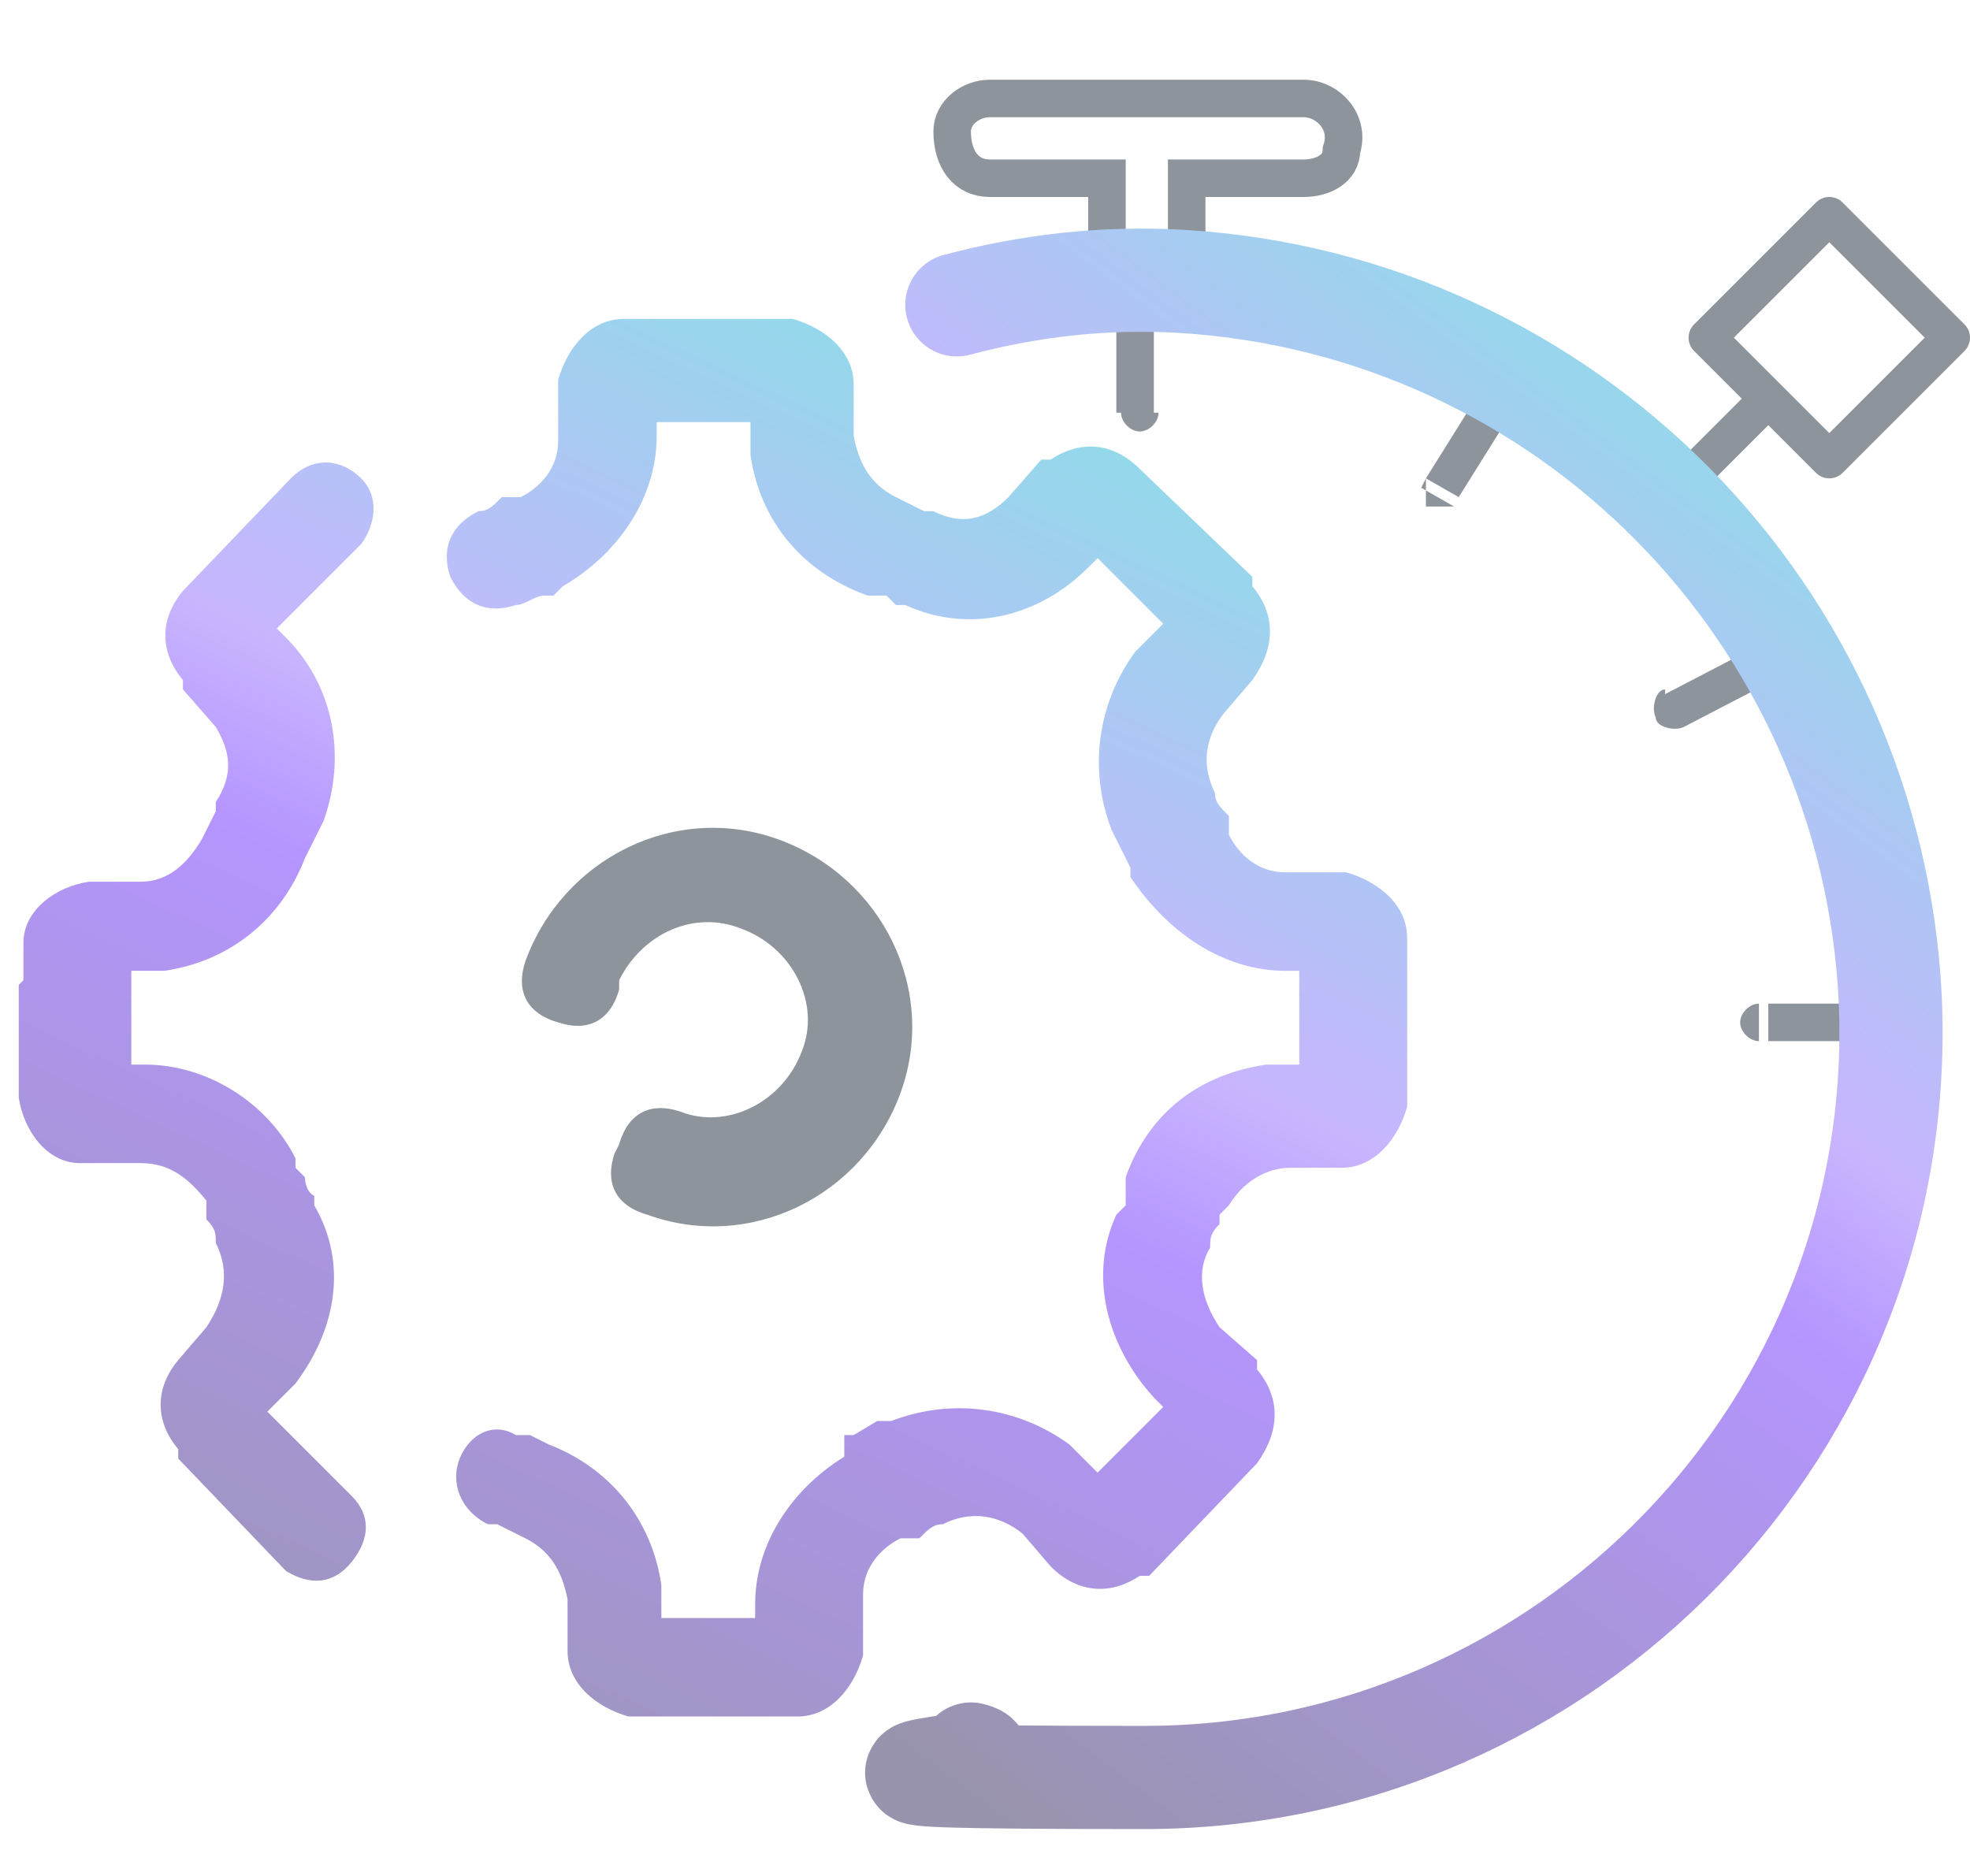 <?xml version="1.0" encoding="UTF-8"?>
<svg id="Calque_1" xmlns="http://www.w3.org/2000/svg" xmlns:xlink="http://www.w3.org/1999/xlink" version="1.1" viewBox="0 0 42 40">
  <!-- Generator: Adobe Illustrator 29.0.1, SVG Export Plug-In . SVG Version: 2.1.0 Build 192)  -->
  <defs>
    <style>
      .st0 {
        fill: url(#Dégradé_sans_nom_3);
      }

      .st1 {
        fill: #1d2939;
      }

      .st2 {
        stroke-linejoin: round;
      }

      .st2, .st3, .st4 {
        fill: none;
      }

      .st2, .st4 {
        stroke: #1d2939;
        stroke-width: .8px;
      }

      .st3 {
        stroke: url(#Dégradé_sans_nom_32);
        stroke-linecap: round;
        stroke-width: 2.2px;
      }

      .st3, .st4 {
        stroke-miterlimit: 10;
      }

      .st5 {
        opacity: .5;
      }

      .st6 {
        fill: url(#Dégradé_sans_nom_31);
      }
    </style>
    <linearGradient id="Dégradé_sans_nom_3" data-name="Dégradé sans nom 3" x1="-.5" y1="395.3" x2="15.6" y2="360.6" gradientTransform="translate(0 -359.2)" gradientUnits="userSpaceOnUse">
      <stop offset="0" stop-color="#342a5e"/>
      <stop offset=".5" stop-color="#6b2cff"/>
      <stop offset=".6" stop-color="#926afe"/>
      <stop offset="1" stop-color="#04cdc8"/>
    </linearGradient>
    <linearGradient id="Dégradé_sans_nom_31" data-name="Dégradé sans nom 3" x1="9.5" y1="400" x2="25.7" y2="365.3" xlink:href="#Dégradé_sans_nom_3"/>
    <linearGradient id="Dégradé_sans_nom_32" data-name="Dégradé sans nom 3" x1="16.7" y1="394.4" x2="38.8" y2="364.8" xlink:href="#Dégradé_sans_nom_3"/>
  </defs>
  <g class="st5">
    <path class="st4" d="M27.6,2.1h-6.5c-.4,0-.8.3-.8.7,0,.6.3,1,.8,1h2.5v2.3h1.7v-2.3h2.5c.4,0,.8-.2.8-.6.2-.6-.3-1.1-.8-1.1h0Z"/>
    <path class="st2" d="M41.6,7.2l-2.6-2.6-2.6,2.6,2.6,2.6,2.6-2.6Z"/>
    <path class="st2" d="M35.5,10.7l2.2-2.2"/>
    <path class="st1" d="M37.5,21.4c-.2,0-.4.2-.4.4s.2.4.4.4v-.8ZM40.4,21.4h-2.7v.8h2.7v-.8Z"/>
    <path class="st1" d="M35.5,14.7c-.2,0-.3.4-.2.6,0,.2.4.3.6.2l-.4-.7h0ZM38,13.5l-2.5,1.3.4.7,2.5-1.3-.4-.7Z"/>
    <path class="st1" d="M30.4,10.2c0,.2,0,.4,0,.6.2,0,.4,0,.6,0l-.7-.4h0ZM31.9,7.8l-1.5,2.4.7.4,1.5-2.4s-.7-.4-.7-.4Z"/>
    <path class="st1" d="M23.9,8.8c0,.2.2.4.4.4s.4-.2.4-.4h-.8ZM24.6,8.8v-2.7h-.8v2.7h.8Z"/>
    <path class="st1" d="M13.1,24.6c-.2.6,0,1.1.7,1.3,2.2.8,4.6-.4,5.4-2.6.8-2.2-.4-4.6-2.6-5.4-2.2-.8-4.6.4-5.4,2.6-.2.6,0,1.1.7,1.3.6.2,1.1,0,1.3-.7v-.2c.5-1,1.6-1.5,2.6-1.1,1.1.4,1.7,1.6,1.3,2.6-.4,1.1-1.6,1.7-2.6,1.3-.6-.2-1.1,0-1.3.7h0Z"/>
    <path class="st0" d="M.5,20.9v-.8c0-.7.7-1.2,1.4-1.3h1.1c.6,0,1-.4,1.3-.9l.3-.6v-.2c.4-.6.3-1.1,0-1.6h0c0,0-.7-.8-.7-.8v-.2c-.5-.6-.5-1.3,0-1.9h0c0,0,2.3-2.4,2.3-2.4h0c.5-.5,1.1-.4,1.5,0s.3,1,0,1.4h0l-1.8,1.8.2.2c1,1,1.3,2.5.8,3.9l-.2.4-.2.4c-.5,1.3-1.6,2.2-3,2.4h-.7v2h.3c1.3,0,2.6.8,3.2,2v.2l.2.2c0,0,0,.3.2.4v.2c.7,1.2.5,2.6-.4,3.8l-.2.2-.2.2-.2.2,1.8,1.8c.4.4.4.9,0,1.4h0c-.4.5-.9.5-1.4.2h0l-2.3-2.4v-.2c-.5-.6-.5-1.3,0-1.9h0c0,0,.6-.7.6-.7h0c.4-.6.5-1.2.2-1.8,0-.2,0-.3-.2-.5v-.4c-.4-.5-.8-.8-1.4-.8h-1.3c-.7,0-1.2-.7-1.3-1.4v-2.7.3Z"/>
    <path class="st6" d="M18.1,31c-1.2.7-2,1.9-2,3.2v.3h-2v-.7c-.2-1.4-1.1-2.5-2.4-3l-.4-.2h-.3c-.5-.3-1,0-1.2.5s0,1.1.6,1.4h.2l.6.3c.6.3.8.8.9,1.3h0v1.1c0,.7.6,1.2,1.3,1.4h3.6c.7,0,1.2-.6,1.4-1.3v-1.3c0-.6.4-1,.8-1.2h.4c.2-.2.3-.3.5-.3.6-.3,1.2-.2,1.7.2h0c0,0,.6.7.6.7h0c.6.6,1.3.6,1.9.2h.2c0,0,2.3-2.4,2.3-2.4h0c.5-.7.5-1.4,0-2v-.2c0,0-.8-.7-.8-.7h0c-.4-.6-.5-1.2-.2-1.7,0-.2,0-.3.2-.5v-.2l.2-.2c.3-.5.8-.8,1.3-.8h1.1c.7,0,1.2-.6,1.4-1.3v-3.6c0-.7-.6-1.2-1.3-1.4h-1.3c-.6,0-1-.4-1.2-.8v-.4c-.2-.2-.3-.3-.3-.5-.3-.6-.2-1.2.2-1.7h0c0,0,.6-.7.6-.7h0c.5-.7.5-1.4,0-2v-.2c0,0-2.4-2.3-2.4-2.3h0c-.6-.6-1.3-.6-1.9-.2h-.2c0,0-.7.8-.7.8h0c-.5.5-1,.6-1.6.3h-.2c0,0-.6-.3-.6-.3-.6-.3-.8-.8-.9-1.3h0v-1.1c0-.7-.6-1.2-1.3-1.4h-3.6c-.7,0-1.2.6-1.4,1.3v1.3c0,.6-.4,1-.8,1.2h-.4c-.2.2-.3.3-.5.3-.6.3-.8.8-.6,1.4.3.6.8.8,1.4.6.2,0,.4-.2.6-.2h.2l.2-.2c1.2-.7,2-1.9,2-3.2v-.3h2v.7c.2,1.4,1.1,2.5,2.5,3h.4c0,0,.2.2.2.2h.2c1.3.6,2.8.3,3.9-.8l.2-.2,1.4,1.4-.2.2-.2.2-.2.2c-.8,1.1-1,2.5-.5,3.8l.2.4.2.4v.2c.8,1.2,2,2,3.3,2h.3v2h-.7c-1.4.2-2.5,1-3,2.4v.4c0,0,0,.2,0,.2l-.2.2c-.6,1.3-.2,2.8.8,3.9l.2.2-1.4,1.4-.2-.2-.2-.2-.2-.2c-1.1-.8-2.5-1-3.8-.5h-.3c0,0-.5.3-.5.3h-.2v.5Z"/>
    <path class="st3" d="M20.4,6.5c1.5-.4,3.1-.6,4.8-.5,8.2.5,14.7,7.1,15.1,15.3.4,9.1-6.9,16.6-15.9,16.6s-2.5-.2-3.7-.5"/>
  </g>
</svg>